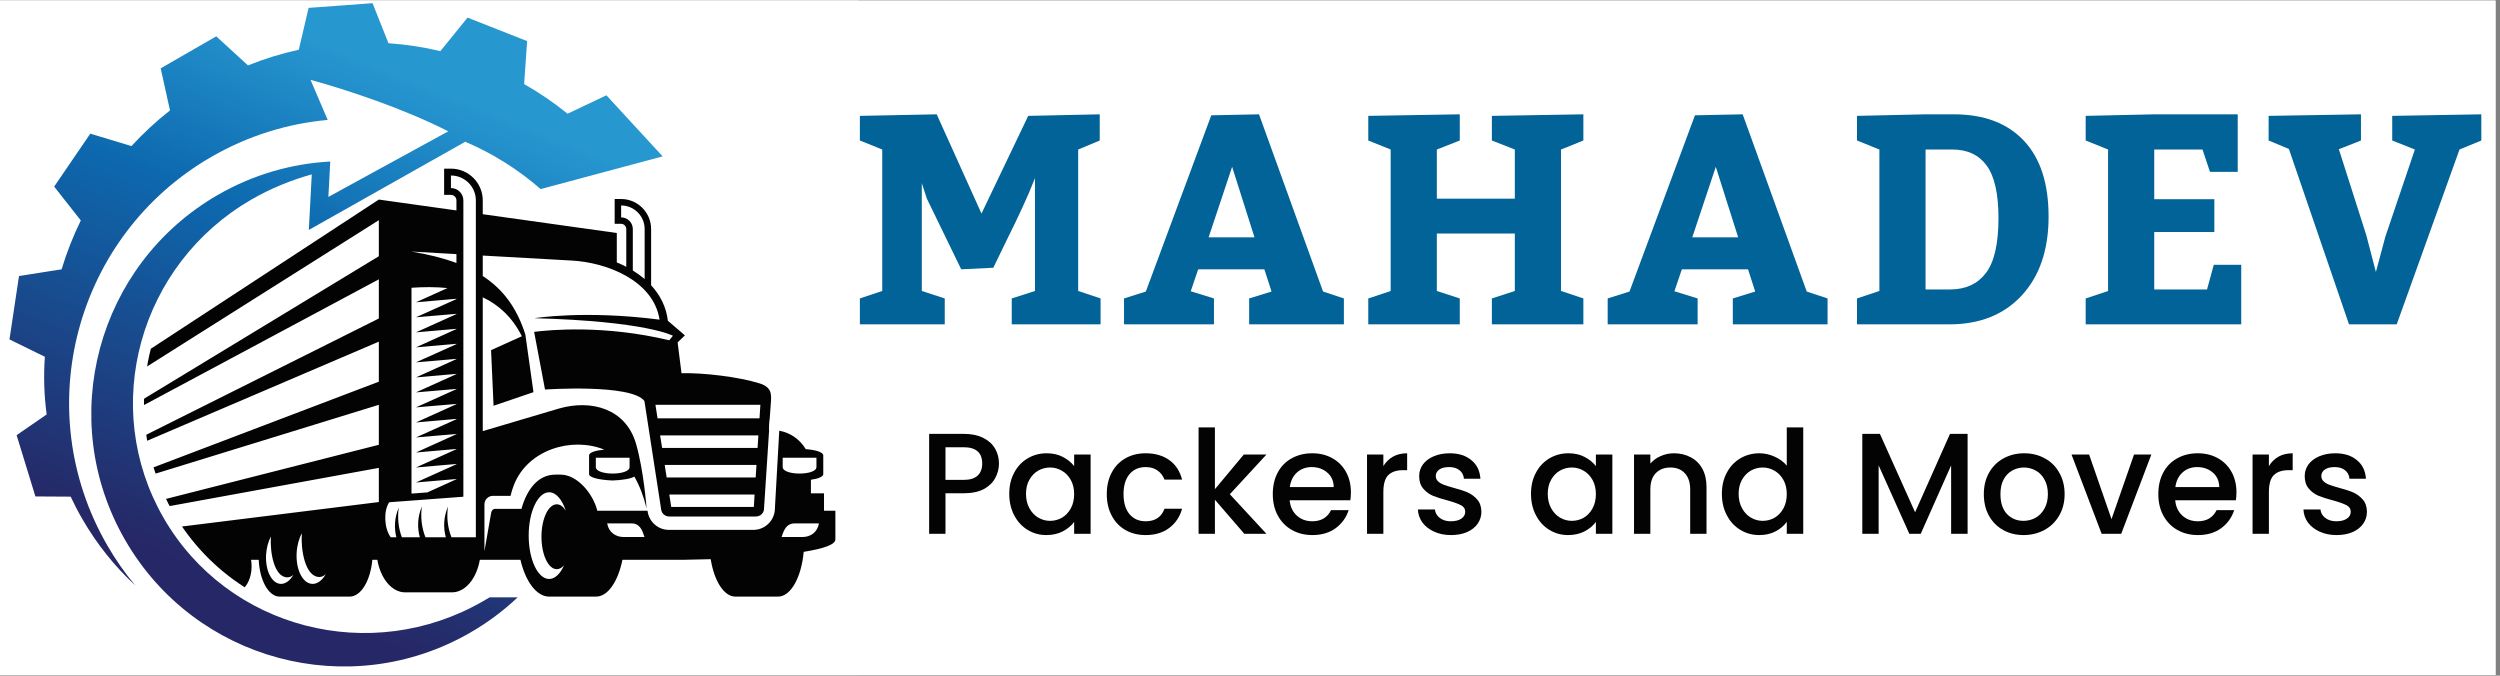 <svg xmlns="http://www.w3.org/2000/svg" xmlns:xlink="http://www.w3.org/1999/xlink" width="370" zoomAndPan="magnify" viewBox="0 0 277.5 75" height="100" preserveAspectRatio="xMidYMid meet" version="1.0"><rect x="0" y="0" width="277.5" height="75" fill="#808080" stroke="none"/><defs><g/><clipPath id="5c01eec8f2"><path d="M 0 0.066 L 277 0.066 L 277 74.93 L 0 74.93 Z M 0 0.066 " clip-rule="nonzero"/></clipPath><clipPath id="07f3129256"><path d="M 0 0.066 L 95.266 0.066 L 95.266 74.93 L 0 74.93 Z M 0 0.066 " clip-rule="nonzero"/></clipPath><clipPath id="c5b58348c3"><path d="M 1.031 0.344 L 73.574 0.344 L 73.574 74 L 1.031 74 Z M 1.031 0.344 " clip-rule="nonzero"/></clipPath><clipPath id="cffb0f6475"><path d="M 24.004 4.031 L 27.527 7.262 C 29.371 6.512 31.254 5.938 33.164 5.523 L 34.254 0.875 L 41.352 0.352 L 43.121 4.797 C 45.062 4.93 46.996 5.223 48.879 5.676 L 51.898 1.957 L 58.512 4.562 L 58.18 9.332 C 59.867 10.285 61.473 11.387 63 12.621 L 67.312 10.578 L 73.555 17.359 L 60.012 20.988 C 57.492 18.785 54.664 17.023 51.645 15.734 L 34.281 25.523 L 34.605 19.355 C 32.266 20.008 30.008 20.938 27.926 22.137 C 15.43 29.355 11.059 45.188 18.164 57.496 C 25.266 69.805 41.164 73.93 53.66 66.711 C 53.895 66.582 54.117 66.441 54.344 66.305 L 57.461 66.305 C 55.902 67.781 54.141 69.102 52.199 70.219 C 38.789 77.961 21.637 73.367 13.898 59.957 C 6.148 46.543 10.75 29.398 24.156 21.648 C 28.113 19.363 32.395 18.156 36.66 17.93 L 36.449 21.859 L 49.754 14.578 C 44.883 12.082 38.555 9.984 34.469 8.859 L 36.375 13.312 C 31.953 13.711 27.551 15.051 23.457 17.414 C 8.359 26.133 3.188 45.434 11.906 60.531 C 12.828 62.129 13.863 63.613 15.016 64.984 C 12.746 62.887 10.758 60.414 9.133 57.602 C 8.66 56.793 8.238 55.969 7.844 55.129 L 3.93 55.105 L 1.844 48.305 L 5.18 46.004 C 4.891 43.867 4.828 41.723 4.98 39.602 L 1.051 37.676 L 2.109 30.637 L 6.84 29.895 C 7.395 28.035 8.113 26.223 8.969 24.469 L 6.012 20.711 L 10.023 14.836 L 14.59 16.215 C 15.895 14.797 17.324 13.469 18.871 12.254 L 17.836 7.586 Z M 24.004 4.031 " clip-rule="nonzero"/></clipPath><clipPath id="d1b15c61d4"><path d="M 24.004 4.031 L 27.527 7.262 C 29.371 6.512 31.254 5.938 33.164 5.523 L 34.254 0.875 L 41.352 0.352 L 43.121 4.797 C 45.062 4.93 46.996 5.223 48.879 5.676 L 51.898 1.957 L 58.512 4.562 L 58.18 9.332 C 59.867 10.285 61.473 11.387 63 12.621 L 67.312 10.578 L 73.555 17.359 L 60.012 20.988 C 57.492 18.785 54.664 17.023 51.645 15.734 L 34.281 25.523 L 34.605 19.355 C 32.266 20.008 30.008 20.938 27.926 22.137 C 15.43 29.355 11.059 45.188 18.164 57.496 C 25.266 69.805 41.164 73.93 53.66 66.711 C 53.895 66.582 54.117 66.441 54.344 66.305 L 57.461 66.305 C 55.902 67.781 54.141 69.102 52.199 70.219 C 38.789 77.961 21.637 73.367 13.898 59.957 C 6.148 46.543 10.75 29.398 24.156 21.648 C 28.113 19.363 32.395 18.156 36.66 17.93 L 36.449 21.859 L 49.754 14.578 C 44.883 12.082 38.555 9.984 34.469 8.859 L 36.375 13.312 C 31.953 13.711 27.551 15.051 23.457 17.414 C 8.359 26.133 3.188 45.434 11.906 60.531 C 12.828 62.129 13.863 63.613 15.016 64.984 C 12.746 62.887 10.758 60.414 9.133 57.602 C 8.66 56.793 8.238 55.969 7.844 55.129 L 3.93 55.105 L 1.844 48.305 L 5.18 46.004 C 4.891 43.867 4.828 41.723 4.98 39.602 L 1.051 37.676 L 2.109 30.637 L 6.84 29.895 C 7.395 28.035 8.113 26.223 8.969 24.469 L 6.012 20.711 L 10.023 14.836 L 14.59 16.215 C 15.895 14.797 17.324 13.469 18.871 12.254 L 17.836 7.586 L 24.004 4.031 " clip-rule="nonzero"/></clipPath><clipPath id="fbaaa068bc"><path d="M 11.094 -24.695 L 100.363 11.102 L 63.508 103.008 L -25.758 67.207 Z M 11.094 -24.695 " clip-rule="nonzero"/></clipPath><linearGradient x1="-0.306" gradientTransform="matrix(-21.997, 54.855, 54.855, 21.997, 45.695, 8.695)" y1="0" x2="1.307" gradientUnits="userSpaceOnUse" y2="0" id="7ac750032a"><stop stop-opacity="1" stop-color="rgb(15.3%, 59.2%, 81.599%)" offset="0"/><stop stop-opacity="1" stop-color="rgb(15.3%, 59.2%, 81.599%)" offset="0.125"/><stop stop-opacity="1" stop-color="rgb(15.3%, 59.181%, 81.599%)" offset="0.188"/><stop stop-opacity="1" stop-color="rgb(15.105%, 58.981%, 81.406%)" offset="0.195"/><stop stop-opacity="1" stop-color="rgb(14.705%, 58.379%, 80.984%)" offset="0.199"/><stop stop-opacity="1" stop-color="rgb(14.499%, 57.959%, 80.759%)" offset="0.203"/><stop stop-opacity="1" stop-color="rgb(14.302%, 57.631%, 80.579%)" offset="0.207"/><stop stop-opacity="1" stop-color="rgb(14.107%, 57.304%, 80.399%)" offset="0.211"/><stop stop-opacity="1" stop-color="rgb(13.93%, 57.129%, 80.026%)" offset="0.215"/><stop stop-opacity="1" stop-color="rgb(13.754%, 56.953%, 79.654%)" offset="0.219"/><stop stop-opacity="1" stop-color="rgb(13.577%, 56.577%, 79.477%)" offset="0.223"/><stop stop-opacity="1" stop-color="rgb(13.402%, 56.201%, 79.301%)" offset="0.227"/><stop stop-opacity="1" stop-color="rgb(13.225%, 55.824%, 79.124%)" offset="0.23"/><stop stop-opacity="1" stop-color="rgb(13.049%, 55.449%, 78.949%)" offset="0.234"/><stop stop-opacity="1" stop-color="rgb(12.822%, 55.022%, 78.674%)" offset="0.238"/><stop stop-opacity="1" stop-color="rgb(12.596%, 54.596%, 78.4%)" offset="0.242"/><stop stop-opacity="1" stop-color="rgb(12.451%, 54.347%, 78.072%)" offset="0.246"/><stop stop-opacity="1" stop-color="rgb(12.308%, 54.099%, 77.744%)" offset="0.25"/><stop stop-opacity="1" stop-color="rgb(12.149%, 53.795%, 77.592%)" offset="0.254"/><stop stop-opacity="1" stop-color="rgb(11.99%, 53.491%, 77.443%)" offset="0.258"/><stop stop-opacity="1" stop-color="rgb(11.813%, 53.114%, 77.171%)" offset="0.262"/><stop stop-opacity="1" stop-color="rgb(11.638%, 52.739%, 76.9%)" offset="0.266"/><stop stop-opacity="1" stop-color="rgb(11.461%, 52.412%, 76.7%)" offset="0.27"/><stop stop-opacity="1" stop-color="rgb(11.285%, 52.086%, 76.5%)" offset="0.273"/><stop stop-opacity="1" stop-color="rgb(11.098%, 51.743%, 76.256%)" offset="0.277"/><stop stop-opacity="1" stop-color="rgb(10.912%, 51.399%, 76.012%)" offset="0.281"/><stop stop-opacity="1" stop-color="rgb(10.695%, 51.14%, 75.795%)" offset="0.285"/><stop stop-opacity="1" stop-color="rgb(10.48%, 50.88%, 75.58%)" offset="0.289"/><stop stop-opacity="1" stop-color="rgb(10.303%, 50.504%, 75.24%)" offset="0.293"/><stop stop-opacity="1" stop-color="rgb(10.127%, 50.128%, 74.899%)" offset="0.297"/><stop stop-opacity="1" stop-color="rgb(9.95%, 49.751%, 74.699%)" offset="0.301"/><stop stop-opacity="1" stop-color="rgb(9.775%, 49.376%, 74.5%)" offset="0.305"/><stop stop-opacity="1" stop-color="rgb(9.587%, 48.999%, 74.31%)" offset="0.309"/><stop stop-opacity="1" stop-color="rgb(9.399%, 48.622%, 74.123%)" offset="0.312"/><stop stop-opacity="1" stop-color="rgb(9.2%, 48.41%, 73.911%)" offset="0.316"/><stop stop-opacity="1" stop-color="rgb(9%, 48.199%, 73.7%)" offset="0.32"/><stop stop-opacity="1" stop-color="rgb(8.8%, 47.858%, 73.311%)" offset="0.324"/><stop stop-opacity="1" stop-color="rgb(8.6%, 47.517%, 72.923%)" offset="0.328"/><stop stop-opacity="1" stop-color="rgb(8.398%, 47.141%, 72.743%)" offset="0.332"/><stop stop-opacity="1" stop-color="rgb(8.199%, 46.765%, 72.565%)" offset="0.336"/><stop stop-opacity="1" stop-color="rgb(7.999%, 46.388%, 72.382%)" offset="0.34"/><stop stop-opacity="1" stop-color="rgb(7.799%, 46.013%, 72.198%)" offset="0.344"/><stop stop-opacity="1" stop-color="rgb(7.649%, 45.755%, 71.999%)" offset="0.348"/><stop stop-opacity="1" stop-color="rgb(7.5%, 45.499%, 71.799%)" offset="0.352"/><stop stop-opacity="1" stop-color="rgb(7.3%, 45.203%, 71.503%)" offset="0.355"/><stop stop-opacity="1" stop-color="rgb(7.1%, 44.907%, 71.207%)" offset="0.359"/><stop stop-opacity="1" stop-color="rgb(6.898%, 44.505%, 71.005%)" offset="0.363"/><stop stop-opacity="1" stop-color="rgb(6.699%, 44.106%, 70.805%)" offset="0.367"/><stop stop-opacity="1" stop-color="rgb(6.499%, 43.703%, 70.502%)" offset="0.371"/><stop stop-opacity="1" stop-color="rgb(6.299%, 43.301%, 70.2%)" offset="0.375"/><stop stop-opacity="1" stop-color="rgb(6.099%, 42.944%, 70%)" offset="0.379"/><stop stop-opacity="1" stop-color="rgb(5.899%, 42.587%, 69.8%)" offset="0.383"/><stop stop-opacity="1" stop-color="rgb(5.699%, 42.441%, 69.548%)" offset="0.387"/><stop stop-opacity="1" stop-color="rgb(5.499%, 42.296%, 69.296%)" offset="0.391"/><stop stop-opacity="1" stop-color="rgb(5.299%, 41.919%, 69.119%)" offset="0.395"/><stop stop-opacity="1" stop-color="rgb(5.099%, 41.544%, 68.944%)" offset="0.398"/><stop stop-opacity="1" stop-color="rgb(5.103%, 41.171%, 68.571%)" offset="0.402"/><stop stop-opacity="1" stop-color="rgb(5.107%, 40.799%, 68.199%)" offset="0.406"/><stop stop-opacity="1" stop-color="rgb(5.302%, 40.569%, 67.976%)" offset="0.41"/><stop stop-opacity="1" stop-color="rgb(5.499%, 40.338%, 67.754%)" offset="0.414"/><stop stop-opacity="1" stop-color="rgb(5.499%, 40.161%, 67.426%)" offset="0.418"/><stop stop-opacity="1" stop-color="rgb(5.499%, 39.986%, 67.099%)" offset="0.422"/><stop stop-opacity="1" stop-color="rgb(5.682%, 39.609%, 66.916%)" offset="0.426"/><stop stop-opacity="1" stop-color="rgb(5.865%, 39.233%, 66.734%)" offset="0.43"/><stop stop-opacity="1" stop-color="rgb(5.882%, 39.056%, 66.357%)" offset="0.434"/><stop stop-opacity="1" stop-color="rgb(5.899%, 38.881%, 65.981%)" offset="0.438"/><stop stop-opacity="1" stop-color="rgb(6.035%, 38.64%, 65.804%)" offset="0.441"/><stop stop-opacity="1" stop-color="rgb(6.171%, 38.399%, 65.628%)" offset="0.445"/><stop stop-opacity="1" stop-color="rgb(6.235%, 38.087%, 65.363%)" offset="0.449"/><stop stop-opacity="1" stop-color="rgb(6.299%, 37.776%, 65.099%)" offset="0.453"/><stop stop-opacity="1" stop-color="rgb(6.436%, 37.584%, 64.76%)" offset="0.457"/><stop stop-opacity="1" stop-color="rgb(6.575%, 37.392%, 64.423%)" offset="0.461"/><stop stop-opacity="1" stop-color="rgb(6.636%, 37.144%, 64.16%)" offset="0.465"/><stop stop-opacity="1" stop-color="rgb(6.699%, 36.899%, 63.899%)" offset="0.469"/><stop stop-opacity="1" stop-color="rgb(6.789%, 36.699%, 63.608%)" offset="0.473"/><stop stop-opacity="1" stop-color="rgb(6.88%, 36.499%, 63.318%)" offset="0.477"/><stop stop-opacity="1" stop-color="rgb(6.99%, 36.232%, 63.008%)" offset="0.48"/><stop stop-opacity="1" stop-color="rgb(7.1%, 35.965%, 62.7%)" offset="0.484"/><stop stop-opacity="1" stop-color="rgb(7.143%, 35.788%, 62.506%)" offset="0.492"/><stop stop-opacity="1" stop-color="rgb(7.343%, 35.255%, 62.086%)" offset="0.496"/><stop stop-opacity="1" stop-color="rgb(7.5%, 34.9%, 61.861%)" offset="0.5"/><stop stop-opacity="1" stop-color="rgb(7.533%, 34.653%, 61.484%)" offset="0.504"/><stop stop-opacity="1" stop-color="rgb(7.568%, 34.407%, 61.107%)" offset="0.508"/><stop stop-opacity="1" stop-color="rgb(7.683%, 34.23%, 60.93%)" offset="0.516"/><stop stop-opacity="1" stop-color="rgb(7.799%, 33.678%, 60.378%)" offset="0.52"/><stop stop-opacity="1" stop-color="rgb(7.799%, 33.302%, 60.002%)" offset="0.523"/><stop stop-opacity="1" stop-color="rgb(7.999%, 33.125%, 59.801%)" offset="0.527"/><stop stop-opacity="1" stop-color="rgb(8.199%, 32.95%, 59.599%)" offset="0.531"/><stop stop-opacity="1" stop-color="rgb(8.199%, 32.724%, 59.248%)" offset="0.535"/><stop stop-opacity="1" stop-color="rgb(8.199%, 32.5%, 58.897%)" offset="0.539"/><stop stop-opacity="1" stop-color="rgb(8.398%, 32.172%, 58.67%)" offset="0.543"/><stop stop-opacity="1" stop-color="rgb(8.6%, 31.845%, 58.444%)" offset="0.547"/><stop stop-opacity="1" stop-color="rgb(8.6%, 31.668%, 58.067%)" offset="0.551"/><stop stop-opacity="1" stop-color="rgb(8.6%, 31.493%, 57.692%)" offset="0.555"/><stop stop-opacity="1" stop-color="rgb(8.8%, 31.245%, 57.547%)" offset="0.559"/><stop stop-opacity="1" stop-color="rgb(9%, 31%, 57.404%)" offset="0.562"/><stop stop-opacity="1" stop-color="rgb(9%, 30.693%, 57.15%)" offset="0.566"/><stop stop-opacity="1" stop-color="rgb(9%, 30.386%, 56.898%)" offset="0.57"/><stop stop-opacity="1" stop-color="rgb(9.2%, 30.209%, 56.616%)" offset="0.574"/><stop stop-opacity="1" stop-color="rgb(9.399%, 30.034%, 56.334%)" offset="0.578"/><stop stop-opacity="1" stop-color="rgb(9.399%, 29.716%, 56.017%)" offset="0.582"/><stop stop-opacity="1" stop-color="rgb(9.399%, 29.399%, 55.699%)" offset="0.586"/><stop stop-opacity="1" stop-color="rgb(9.599%, 29.199%, 55.414%)" offset="0.59"/><stop stop-opacity="1" stop-color="rgb(9.799%, 28.999%, 55.128%)" offset="0.594"/><stop stop-opacity="1" stop-color="rgb(9.799%, 28.737%, 54.814%)" offset="0.598"/><stop stop-opacity="1" stop-color="rgb(9.799%, 28.476%, 54.5%)" offset="0.602"/><stop stop-opacity="1" stop-color="rgb(9.999%, 28.299%, 54.262%)" offset="0.605"/><stop stop-opacity="1" stop-color="rgb(10.199%, 28.123%, 54.024%)" offset="0.609"/><stop stop-opacity="1" stop-color="rgb(10.199%, 27.811%, 53.847%)" offset="0.613"/><stop stop-opacity="1" stop-color="rgb(10.199%, 27.499%, 53.671%)" offset="0.617"/><stop stop-opacity="1" stop-color="rgb(10.39%, 27.309%, 53.294%)" offset="0.621"/><stop stop-opacity="1" stop-color="rgb(10.58%, 27.118%, 52.919%)" offset="0.625"/><stop stop-opacity="1" stop-color="rgb(10.59%, 26.892%, 52.696%)" offset="0.629"/><stop stop-opacity="1" stop-color="rgb(10.599%, 26.666%, 52.475%)" offset="0.633"/><stop stop-opacity="1" stop-color="rgb(10.791%, 26.289%, 52.144%)" offset="0.637"/><stop stop-opacity="1" stop-color="rgb(10.985%, 25.914%, 51.813%)" offset="0.641"/><stop stop-opacity="1" stop-color="rgb(10.991%, 25.737%, 51.605%)" offset="0.645"/><stop stop-opacity="1" stop-color="rgb(10.999%, 25.56%, 51.399%)" offset="0.648"/><stop stop-opacity="1" stop-color="rgb(11.143%, 25.33%, 51.053%)" offset="0.652"/><stop stop-opacity="1" stop-color="rgb(11.29%, 25.099%, 50.708%)" offset="0.656"/><stop stop-opacity="1" stop-color="rgb(11.345%, 24.777%, 50.531%)" offset="0.66"/><stop stop-opacity="1" stop-color="rgb(11.4%, 24.455%, 50.356%)" offset="0.664"/><stop stop-opacity="1" stop-color="rgb(11.53%, 24.246%, 49.947%)" offset="0.668"/><stop stop-opacity="1" stop-color="rgb(11.661%, 24.037%, 49.538%)" offset="0.672"/><stop stop-opacity="1" stop-color="rgb(11.729%, 23.767%, 49.344%)" offset="0.676"/><stop stop-opacity="1" stop-color="rgb(11.8%, 23.499%, 49.15%)" offset="0.68"/><stop stop-opacity="1" stop-color="rgb(11.9%, 23.198%, 48.773%)" offset="0.684"/><stop stop-opacity="1" stop-color="rgb(12.001%, 22.897%, 48.398%)" offset="0.688"/><stop stop-opacity="1" stop-color="rgb(12.1%, 22.74%, 48.221%)" offset="0.695"/><stop stop-opacity="1" stop-color="rgb(12.239%, 22.29%, 47.772%)" offset="0.699"/><stop stop-opacity="1" stop-color="rgb(12.279%, 21.999%, 47.499%)" offset="0.703"/><stop stop-opacity="1" stop-color="rgb(12.389%, 21.768%, 47.269%)" offset="0.707"/><stop stop-opacity="1" stop-color="rgb(12.5%, 21.539%, 47.04%)" offset="0.711"/><stop stop-opacity="1" stop-color="rgb(12.555%, 21.313%, 46.669%)" offset="0.715"/><stop stop-opacity="1" stop-color="rgb(12.611%, 21.088%, 46.3%)" offset="0.719"/><stop stop-opacity="1" stop-color="rgb(12.755%, 20.911%, 46.066%)" offset="0.723"/><stop stop-opacity="1" stop-color="rgb(12.9%, 20.735%, 45.834%)" offset="0.727"/><stop stop-opacity="1" stop-color="rgb(12.907%, 20.367%, 45.657%)" offset="0.73"/><stop stop-opacity="1" stop-color="rgb(12.917%, 20%, 45.482%)" offset="0.734"/><stop stop-opacity="1" stop-color="rgb(13.107%, 19.814%, 45.105%)" offset="0.738"/><stop stop-opacity="1" stop-color="rgb(13.3%, 19.629%, 44.73%)" offset="0.742"/><stop stop-opacity="1" stop-color="rgb(13.3%, 19.414%, 44.514%)" offset="0.746"/><stop stop-opacity="1" stop-color="rgb(13.3%, 19.199%, 44.299%)" offset="0.75"/><stop stop-opacity="1" stop-color="rgb(13.499%, 18.816%, 43.916%)" offset="0.754"/><stop stop-opacity="1" stop-color="rgb(13.699%, 18.433%, 43.533%)" offset="0.758"/><stop stop-opacity="1" stop-color="rgb(13.699%, 18.251%, 43.317%)" offset="0.762"/><stop stop-opacity="1" stop-color="rgb(13.699%, 18.071%, 43.1%)" offset="0.766"/><stop stop-opacity="1" stop-color="rgb(13.899%, 17.834%, 42.795%)" offset="0.77"/><stop stop-opacity="1" stop-color="rgb(14.099%, 17.599%, 42.49%)" offset="0.773"/><stop stop-opacity="1" stop-color="rgb(14.099%, 17.332%, 42.328%)" offset="0.777"/><stop stop-opacity="1" stop-color="rgb(14.099%, 17.067%, 42.166%)" offset="0.781"/><stop stop-opacity="1" stop-color="rgb(14.299%, 16.89%, 41.789%)" offset="0.785"/><stop stop-opacity="1" stop-color="rgb(14.499%, 16.714%, 41.414%)" offset="0.789"/><stop stop-opacity="1" stop-color="rgb(14.499%, 16.406%, 41.237%)" offset="0.793"/><stop stop-opacity="1" stop-color="rgb(14.499%, 16.1%, 41.061%)" offset="0.797"/><stop stop-opacity="1" stop-color="rgb(14.699%, 15.9%, 40.73%)" offset="0.801"/><stop stop-opacity="1" stop-color="rgb(14.899%, 15.7%, 40.399%)" offset="0.805"/><stop stop-opacity="1" stop-color="rgb(14.899%, 15.5%, 40.199%)" offset="0.809"/><stop stop-opacity="1" stop-color="rgb(14.899%, 15.3%, 39.999%)" offset="0.812"/><stop stop-opacity="1" stop-color="rgb(14.899%, 15.3%, 39.999%)" offset="0.875"/><stop stop-opacity="1" stop-color="rgb(14.899%, 15.3%, 39.999%)" offset="1"/></linearGradient></defs><g clip-path="url(#5c01eec8f2)"><path fill="#ffffff" d="M 0 0.066 L 277 0.066 L 277 74.934 L 0 74.934 Z M 0 0.066 " fill-opacity="1" fill-rule="nonzero"/><path fill="#ffffff" d="M 0 0.066 L 277 0.066 L 277 74.934 L 0 74.934 Z M 0 0.066 " fill-opacity="1" fill-rule="nonzero"/></g><g clip-path="url(#07f3129256)"><path fill="#ffffff" d="M -55.527 -51.832 L 149.305 -51.832 L 149.305 153 L -55.527 153 Z M -55.527 -51.832 " fill-opacity="1" fill-rule="nonzero"/></g><g clip-path="url(#c5b58348c3)"><g clip-path="url(#cffb0f6475)"><g clip-path="url(#d1b15c61d4)"><g clip-path="url(#fbaaa068bc)"><path fill="url(#7ac750032a)" d="M 11.094 -24.695 L 99.004 10.559 L 63.508 99.07 L -24.398 63.82 Z M 11.094 -24.695 " fill-rule="nonzero"/></g></g></g></g><path fill="#030303" d="M 85.566 44.723 L 85.348 47.676 L 85.535 47.676 C 85.875 47.676 86.203 47.723 86.523 47.812 C 87.762 48.043 88.812 48.801 89.434 49.852 C 90.5 49.941 91.383 50.172 91.383 50.555 L 91.383 52.617 C 91.383 52.926 90.805 53.141 90.012 53.254 L 90.012 54.762 L 91.465 54.762 L 91.465 56.688 L 92.727 56.688 L 92.727 59.887 C 92.727 60.449 91.391 60.906 89.211 61.254 C 88.953 64.086 87.777 66.223 86.367 66.223 L 81.629 66.223 C 80.355 66.223 79.277 64.484 78.887 62.07 C 77.902 62.094 76.891 62.121 75.879 62.137 L 69.09 62.137 C 68.602 64.543 67.477 66.223 66.164 66.223 L 60.953 66.223 C 59.516 66.223 58.301 64.453 57.77 62.137 L 53.262 62.137 C 52.902 64.215 51.652 65.75 50.168 65.75 L 44.965 65.75 C 43.488 65.75 42.242 64.215 41.883 62.137 L 41.328 62.137 C 41.121 64.453 40.078 66.223 38.809 66.223 L 31.035 66.223 C 29.816 66.223 28.816 64.422 28.719 62.137 L 27.867 62.137 C 27.91 62.375 27.926 62.617 27.926 62.871 C 27.926 63.824 27.625 64.664 27.16 65.188 C 23.914 63.117 21.188 60.285 19.223 56.883 C 16.305 51.828 15.324 45.938 16.41 40.211 C 16.508 39.707 16.613 39.199 16.742 38.711 L 42.051 22.152 L 50.664 23.359 L 50.664 22.242 C 50.664 21.91 50.391 21.633 50.055 21.633 L 49.297 21.633 L 49.297 18.719 L 50.055 18.719 C 51.996 18.719 53.586 20.301 53.586 22.242 L 53.586 23.777 L 68.465 25.863 L 68.465 29.129 C 68.832 29.273 69.18 29.438 69.516 29.617 L 69.516 25.418 C 69.516 25.105 69.254 24.844 68.945 24.844 L 68.227 24.844 L 68.227 22.09 L 68.945 22.09 C 70.781 22.09 72.273 23.59 72.273 25.418 L 72.273 31.664 C 73.273 32.75 73.953 34.062 74.133 35.605 L 76.023 37.227 C 76.023 37.227 75.625 37.617 75.215 38.008 L 75.648 41.426 C 78.008 41.363 81.984 41.82 84.312 42.555 C 85.656 42.977 85.641 43.734 85.566 44.723 " fill-opacity="1" fill-rule="nonzero"/><path fill="#ffffff" d="M 49.672 31.973 C 48.359 31.836 46.996 31.852 45.676 31.941 L 45.676 54.789 L 47.438 54.656 L 50.664 53.195 L 50.664 53.172 L 46.172 53.555 L 50.664 51.531 L 50.664 51.5 L 46.172 51.891 L 50.664 49.859 L 50.664 49.836 L 46.172 50.227 L 50.664 48.195 L 50.664 48.172 L 46.172 48.555 L 50.664 46.535 L 50.664 46.5 L 46.172 46.891 L 50.664 44.863 L 50.664 44.836 L 46.172 45.219 L 50.664 43.195 L 50.664 43.172 L 46.172 43.555 L 50.664 41.523 L 50.664 41.5 L 46.172 41.891 L 50.664 39.859 L 50.664 39.836 L 46.172 40.219 L 50.664 38.199 L 50.664 38.164 L 46.172 38.555 L 50.664 36.523 L 50.664 36.5 L 46.172 36.891 L 50.664 34.863 L 50.664 34.836 L 46.172 35.219 L 50.664 33.199 L 50.664 33.164 L 46.172 33.555 Z M 50.664 28.207 L 45.676 27.922 C 47.566 28.238 49.223 28.656 50.664 29.191 Z M 74.293 54.895 L 74.508 56.273 L 83.676 56.273 L 83.758 54.895 Z M 73.781 51.605 L 74 53 L 83.879 53 L 83.969 51.605 Z M 73.273 48.328 L 73.496 49.723 L 84.09 49.723 L 84.18 48.328 Z M 72.754 44.934 L 72.988 46.438 L 84.305 46.438 L 84.402 44.934 Z M 60.953 54.641 C 61.719 54.641 62.395 55.449 62.801 56.68 C 62.527 56.238 62.176 55.977 61.801 55.977 C 60.859 55.977 60.102 57.594 60.102 59.582 C 60.102 61.566 60.859 63.18 61.801 63.18 C 62.094 63.18 62.363 63.023 62.605 62.758 C 62.191 63.688 61.605 64.266 60.953 64.266 C 59.703 64.266 58.684 62.113 58.684 59.453 C 58.684 56.793 59.703 54.641 60.953 54.641 Z M 90.625 50.809 L 90.625 51.844 C 90.625 52.805 86.879 52.805 86.879 51.844 L 86.879 50.809 C 88.129 50.809 89.375 50.809 90.625 50.809 Z M 69.883 50.809 L 69.883 51.844 C 69.883 52.805 66.137 52.805 66.137 51.844 L 66.137 50.809 C 67.387 50.809 68.633 50.809 69.883 50.809 Z M 67.395 58.098 L 70.102 58.098 C 71.008 58.098 71.285 58.816 71.539 59.609 L 69.238 59.609 C 68.348 59.609 67.574 59.109 67.395 58.098 Z M 90.902 58.098 L 88.203 58.098 C 87.297 58.098 87.012 58.816 86.758 59.609 L 89.059 59.609 C 89.957 59.609 90.723 59.109 90.902 58.098 Z M 51.434 55.137 L 51.434 22.242 C 51.434 21.492 50.812 20.875 50.055 20.875 L 50.055 19.48 C 51.578 19.48 52.82 20.727 52.82 22.242 L 52.82 59.633 L 50.109 59.633 C 49.695 58.59 49.559 57.406 49.727 56.23 C 49.238 57.375 49.188 58.555 49.484 59.633 L 47.223 59.633 C 46.809 58.59 46.66 57.391 46.832 56.215 C 46.344 57.355 46.301 58.555 46.598 59.633 L 44.605 59.633 C 44.223 58.621 44.102 57.473 44.262 56.344 C 43.789 57.445 43.734 58.59 43.992 59.633 L 43.367 59.633 C 42.625 58.637 42.566 56.664 43.203 55.75 Z M 70.242 30.023 L 70.242 25.418 C 70.242 24.707 69.656 24.129 68.945 24.129 L 68.945 22.805 C 70.379 22.805 71.555 23.98 71.555 25.418 L 71.555 30.973 C 71.148 30.629 70.707 30.309 70.242 30.023 Z M 35.461 64.047 C 35.707 64.047 35.953 63.93 36.164 63.734 C 35.781 64.395 35.258 64.812 34.703 64.812 C 33.629 64.812 32.836 63.285 32.926 61.41 C 32.965 60.562 33.18 59.789 33.504 59.199 C 33.367 60.996 33.863 64.047 35.461 64.047 Z M 31.906 64.086 C 32.145 64.086 32.363 63.988 32.566 63.809 C 32.207 64.422 31.719 64.812 31.195 64.812 C 30.195 64.812 29.449 63.383 29.531 61.621 C 29.574 60.832 29.777 60.105 30.07 59.551 C 29.949 61.23 30.406 64.086 31.906 64.086 Z M 15.375 48.688 L 42.051 35.352 L 42.051 31.004 L 15.07 45.449 C 15.098 46.535 15.203 47.617 15.375 48.688 Z M 16.223 52.188 L 42.051 42.367 L 42.051 37.922 L 15.48 49.289 C 15.668 50.27 15.91 51.23 16.223 52.188 Z M 17.609 55.586 L 42.051 49.371 L 42.051 44.934 L 16.434 52.828 C 16.77 53.77 17.16 54.691 17.609 55.586 Z M 19.352 58.547 L 42.051 55.727 L 42.051 51.934 L 17.992 56.328 C 18.09 56.516 18.195 56.695 18.301 56.883 C 18.629 57.453 18.988 58.008 19.352 58.547 Z M 42.051 24.438 L 15.309 41.32 C 15.137 42.488 15.055 43.652 15.062 44.82 L 42.051 28.441 Z M 60.496 43.238 L 59.289 36.836 C 61.008 36.617 67.086 36.043 74.285 37.773 L 74.695 37.27 C 74.695 37.27 71.781 35.652 59.32 35.32 C 59.32 35.32 64.883 34.406 73.211 35.48 C 72.531 31.133 67.363 29.137 63.473 28.922 L 53.586 28.367 L 53.586 30.637 C 55.887 32.137 57.395 34.227 58.316 37.145 L 59.215 43.531 L 54.785 45.039 L 54.508 38.867 L 57.926 37.324 C 56.848 35.172 55.324 33.824 53.586 33 L 53.586 47.855 L 62.027 45.352 C 65.633 44.309 69.473 45.352 70.602 49.266 C 71.465 52.258 71.773 56.445 71.773 56.445 C 71.449 55.113 70.992 53.906 70.414 52.902 C 69.996 53.148 69.059 53.293 68.016 53.336 C 66.613 53.277 65.387 53.035 65.387 52.617 L 65.387 50.555 C 65.387 50.211 66.137 49.992 67.078 49.91 C 63.488 48.449 58.562 49.887 57.027 53.875 C 56.891 54.242 56.766 54.625 56.668 55.039 L 54.711 55.039 C 54.199 55.039 53.773 55.465 53.773 55.977 L 53.773 61.176 L 54.516 56.934 C 54.555 56.688 54.711 56.484 54.957 56.484 L 57.883 56.484 C 58.473 54.348 59.711 52.684 61.637 52.684 L 62.223 52.684 C 64.09 52.684 65.844 54.82 66.301 56.688 L 71.879 56.688 L 71.887 56.77 C 72.059 57.945 73.062 58.816 74.246 58.816 L 83.625 58.816 C 84.848 58.816 85.867 57.887 86 56.688 L 86.555 46.793 C 86.203 46.664 85.828 46.633 85.445 46.621 L 84.801 56.531 C 84.777 56.98 84.375 57.332 83.887 57.332 L 74.305 57.332 C 73.848 57.332 73.465 57.023 73.398 56.605 L 71.531 44.512 C 70.078 42.578 60.496 43.238 60.496 43.238 " fill-opacity="1" fill-rule="nonzero"/><g fill="#026398" fill-opacity="1"><g transform="translate(94.226, 36.002)"><g><path d="M 10.641 -2.875 L 10.641 0 L 1.219 0 L 1.219 -2.875 L 3.703 -3.703 L 3.703 -19.406 L 1.219 -20.406 L 1.219 -23.141 L 9.75 -23.312 L 14.719 -12.297 L 19.906 -23.141 L 27.844 -23.312 L 27.844 -20.406 L 25.453 -19.406 L 25.453 -3.703 L 27.938 -2.875 L 27.938 0 L 18.078 0 L 18.078 -2.875 L 20.656 -3.703 L 20.656 -16.234 C 20.258 -15.203 19.801 -14.129 19.281 -13.016 C 18.77 -11.898 18.188 -10.688 17.531 -9.375 C 16.883 -8.062 16.383 -7.031 16.031 -6.281 L 12.469 -6.109 L 8.656 -13.953 L 8.094 -15.672 L 8.094 -3.703 Z M 10.641 -2.875 "/></g></g></g><g fill="#026398" fill-opacity="1"><g transform="translate(124.375, 36.002)"><g><path d="M 15.375 -23.312 L 22.484 -3.641 L 24.797 -2.875 L 24.797 0 L 14.281 0 L 14.281 -2.875 L 16.766 -3.641 L 15.969 -6.109 L 8.625 -6.109 L 7.797 -3.672 L 10.375 -2.875 L 10.375 0 L 0.391 0 L 0.391 -2.875 L 2.812 -3.641 L 10.078 -23.203 Z M 12.391 -17.484 L 9.781 -9.656 L 14.875 -9.656 Z M 12.391 -17.484 "/></g></g></g><g fill="#026398" fill-opacity="1"><g transform="translate(150.723, 36.002)"><g><path d="M 11.312 -2.875 L 11.312 0 L 1.156 0 L 1.156 -2.875 L 3.641 -3.703 L 3.641 -19.406 L 1.156 -20.406 L 1.156 -23.141 L 11.312 -23.312 L 11.312 -20.406 L 8.766 -19.406 L 8.766 -13.953 L 17.422 -13.953 L 17.422 -19.406 L 14.875 -20.406 L 14.875 -23.141 L 25.031 -23.312 L 25.031 -20.406 L 22.547 -19.406 L 22.547 -3.703 L 25.031 -2.875 L 25.031 0 L 14.875 0 L 14.875 -2.875 L 17.422 -3.703 L 17.422 -10.078 L 8.766 -10.078 L 8.766 -3.703 Z M 11.312 -2.875 "/></g></g></g><g fill="#026398" fill-opacity="1"><g transform="translate(178.062, 36.002)"><g><path d="M 15.375 -23.312 L 22.484 -3.641 L 24.797 -2.875 L 24.797 0 L 14.281 0 L 14.281 -2.875 L 16.766 -3.641 L 15.969 -6.109 L 8.625 -6.109 L 7.797 -3.672 L 10.375 -2.875 L 10.375 0 L 0.391 0 L 0.391 -2.875 L 2.812 -3.641 L 10.078 -23.203 Z M 12.391 -17.484 L 9.781 -9.656 L 14.875 -9.656 Z M 12.391 -17.484 "/></g></g></g><g fill="#026398" fill-opacity="1"><g transform="translate(204.409, 36.002)"><g><path d="M 1.719 0 L 1.719 -2.875 L 4.203 -3.703 L 4.203 -19.406 L 1.719 -20.406 L 1.719 -23.141 L 9.328 -23.312 L 12.469 -23.312 C 15.812 -23.312 18.398 -22.336 20.234 -20.391 C 22.066 -18.453 22.984 -15.645 22.984 -11.969 C 22.984 -8.27 21.988 -5.348 20 -3.203 C 18.02 -1.066 15.344 0 11.969 0 Z M 9.328 -19.406 L 9.328 -3.875 L 12.062 -3.875 C 13.781 -3.875 15.102 -4.484 16.031 -5.703 C 16.957 -6.922 17.422 -8.953 17.422 -11.797 C 17.422 -14.492 16.984 -16.438 16.109 -17.625 C 15.242 -18.812 13.973 -19.406 12.297 -19.406 Z M 9.328 -19.406 "/></g></g></g><g fill="#026398" fill-opacity="1"><g transform="translate(229.699, 36.002)"><g><path d="M 9.422 -19.406 L 9.422 -13.891 L 16.094 -13.891 L 16.094 -10.25 L 9.422 -10.25 L 9.422 -3.875 L 15.281 -3.875 L 16.031 -6.609 L 19.078 -6.609 L 19.078 0 L 1.812 0 L 1.812 -2.875 L 4.297 -3.703 L 4.297 -19.406 L 1.812 -20.406 L 1.812 -23.141 L 9.422 -23.312 L 18.688 -23.312 L 18.688 -16.922 L 15.609 -16.922 L 14.781 -19.406 Z M 9.422 -19.406 "/></g></g></g><g fill="#026398" fill-opacity="1"><g transform="translate(251.583, 36.002)"><g><path d="M 9.156 0 L 2.484 -19.469 L 0.234 -20.406 L 0.234 -23.141 L 10.484 -23.312 L 10.484 -20.406 L 8.031 -19.438 L 11.078 -9.891 L 12.141 -5.812 L 13.188 -9.719 L 16.469 -19.406 L 13.953 -20.406 L 13.953 -23.141 L 23.844 -23.312 L 23.844 -20.406 L 21.422 -19.406 L 14.453 0 Z M 9.156 0 "/></g></g></g><g fill="#030303" fill-opacity="1"><g transform="translate(101.932, 59.252)"><g><path d="M 8.953 -7.797 C 8.953 -7.234 8.816 -6.703 8.547 -6.203 C 8.285 -5.703 7.863 -5.289 7.281 -4.969 C 6.695 -4.656 5.945 -4.5 5.031 -4.5 L 3.016 -4.5 L 3.016 0 L 1.203 0 L 1.203 -11.094 L 5.031 -11.094 C 5.883 -11.094 6.602 -10.945 7.188 -10.656 C 7.781 -10.363 8.223 -9.969 8.516 -9.469 C 8.805 -8.969 8.953 -8.41 8.953 -7.797 Z M 5.031 -5.984 C 5.719 -5.984 6.234 -6.141 6.578 -6.453 C 6.922 -6.773 7.094 -7.223 7.094 -7.797 C 7.094 -9.004 6.406 -9.609 5.031 -9.609 L 3.016 -9.609 L 3.016 -5.984 Z M 5.031 -5.984 "/></g></g></g><g fill="#030303" fill-opacity="1"><g transform="translate(111.433, 59.252)"><g><path d="M 0.594 -4.438 C 0.594 -5.32 0.773 -6.102 1.141 -6.781 C 1.504 -7.469 2.004 -8 2.641 -8.375 C 3.273 -8.75 3.977 -8.938 4.75 -8.938 C 5.438 -8.938 6.035 -8.801 6.547 -8.531 C 7.066 -8.258 7.484 -7.922 7.797 -7.516 L 7.797 -8.797 L 9.625 -8.797 L 9.625 0 L 7.797 0 L 7.797 -1.312 C 7.484 -0.895 7.062 -0.547 6.531 -0.266 C 6 0.004 5.391 0.141 4.703 0.141 C 3.953 0.141 3.258 -0.051 2.625 -0.438 C 2 -0.82 1.504 -1.363 1.141 -2.062 C 0.773 -2.758 0.594 -3.551 0.594 -4.438 Z M 7.797 -4.406 C 7.797 -5.008 7.672 -5.535 7.422 -5.984 C 7.172 -6.43 6.844 -6.77 6.438 -7 C 6.031 -7.238 5.594 -7.359 5.125 -7.359 C 4.656 -7.359 4.219 -7.242 3.812 -7.016 C 3.406 -6.785 3.078 -6.445 2.828 -6 C 2.578 -5.562 2.453 -5.039 2.453 -4.438 C 2.453 -3.832 2.578 -3.301 2.828 -2.844 C 3.078 -2.383 3.406 -2.035 3.812 -1.797 C 4.227 -1.555 4.664 -1.438 5.125 -1.438 C 5.594 -1.438 6.031 -1.551 6.438 -1.781 C 6.844 -2.02 7.172 -2.363 7.422 -2.812 C 7.672 -3.27 7.797 -3.801 7.797 -4.406 Z M 7.797 -4.406 "/></g></g></g><g fill="#030303" fill-opacity="1"><g transform="translate(122.259, 59.252)"><g><path d="M 0.594 -4.406 C 0.594 -5.312 0.773 -6.109 1.141 -6.797 C 1.504 -7.484 2.008 -8.008 2.656 -8.375 C 3.312 -8.75 4.062 -8.938 4.906 -8.938 C 5.969 -8.938 6.848 -8.68 7.547 -8.172 C 8.242 -7.672 8.711 -6.953 8.953 -6.016 L 7 -6.016 C 6.832 -6.453 6.57 -6.789 6.219 -7.031 C 5.875 -7.281 5.438 -7.406 4.906 -7.406 C 4.156 -7.406 3.555 -7.141 3.109 -6.609 C 2.672 -6.086 2.453 -5.352 2.453 -4.406 C 2.453 -3.457 2.672 -2.719 3.109 -2.188 C 3.555 -1.656 4.156 -1.391 4.906 -1.391 C 5.957 -1.391 6.656 -1.852 7 -2.781 L 8.953 -2.781 C 8.703 -1.883 8.223 -1.172 7.516 -0.641 C 6.816 -0.117 5.945 0.141 4.906 0.141 C 4.062 0.141 3.312 -0.047 2.656 -0.422 C 2.008 -0.797 1.504 -1.328 1.141 -2.016 C 0.773 -2.703 0.594 -3.5 0.594 -4.406 Z M 0.594 -4.406 "/></g></g></g><g fill="#030303" fill-opacity="1"><g transform="translate(131.839, 59.252)"><g><path d="M 4.672 -4.391 L 8.734 0 L 6.281 0 L 3.016 -3.781 L 3.016 0 L 1.203 0 L 1.203 -11.812 L 3.016 -11.812 L 3.016 -4.953 L 6.219 -8.797 L 8.734 -8.797 Z M 4.672 -4.391 "/></g></g></g><g fill="#030303" fill-opacity="1"><g transform="translate(140.685, 59.252)"><g><path d="M 9.266 -4.609 C 9.266 -4.285 9.242 -3.988 9.203 -3.719 L 2.469 -3.719 C 2.531 -3.02 2.789 -2.457 3.25 -2.031 C 3.719 -1.602 4.297 -1.391 4.984 -1.391 C 5.961 -1.391 6.656 -1.801 7.062 -2.625 L 9.016 -2.625 C 8.754 -1.812 8.273 -1.145 7.578 -0.625 C 6.879 -0.113 6.016 0.141 4.984 0.141 C 4.141 0.141 3.383 -0.047 2.719 -0.422 C 2.051 -0.797 1.531 -1.328 1.156 -2.016 C 0.781 -2.703 0.594 -3.5 0.594 -4.406 C 0.594 -5.312 0.773 -6.109 1.141 -6.797 C 1.504 -7.484 2.02 -8.008 2.688 -8.375 C 3.352 -8.75 4.117 -8.938 4.984 -8.938 C 5.816 -8.938 6.555 -8.754 7.203 -8.391 C 7.848 -8.035 8.352 -7.531 8.719 -6.875 C 9.082 -6.219 9.266 -5.461 9.266 -4.609 Z M 7.359 -5.188 C 7.348 -5.863 7.109 -6.398 6.641 -6.797 C 6.172 -7.203 5.594 -7.406 4.906 -7.406 C 4.27 -7.406 3.727 -7.207 3.281 -6.812 C 2.844 -6.414 2.578 -5.875 2.484 -5.188 Z M 7.359 -5.188 "/></g></g></g><g fill="#030303" fill-opacity="1"><g transform="translate(150.537, 59.252)"><g><path d="M 3.016 -7.516 C 3.285 -7.961 3.641 -8.312 4.078 -8.562 C 4.523 -8.812 5.051 -8.938 5.656 -8.938 L 5.656 -7.062 L 5.188 -7.062 C 4.477 -7.062 3.938 -6.879 3.562 -6.516 C 3.195 -6.148 3.016 -5.52 3.016 -4.625 L 3.016 0 L 1.203 0 L 1.203 -8.797 L 3.016 -8.797 Z M 3.016 -7.516 "/></g></g></g><g fill="#030303" fill-opacity="1"><g transform="translate(156.669, 59.252)"><g><path d="M 4.391 0.141 C 3.703 0.141 3.082 0.016 2.531 -0.234 C 1.977 -0.484 1.539 -0.82 1.219 -1.25 C 0.906 -1.688 0.738 -2.172 0.719 -2.703 L 2.609 -2.703 C 2.641 -2.328 2.816 -2.016 3.141 -1.766 C 3.461 -1.516 3.867 -1.391 4.359 -1.391 C 4.867 -1.391 5.266 -1.488 5.547 -1.688 C 5.828 -1.883 5.969 -2.133 5.969 -2.438 C 5.969 -2.77 5.812 -3.016 5.5 -3.172 C 5.188 -3.336 4.691 -3.516 4.016 -3.703 C 3.348 -3.879 2.805 -4.051 2.391 -4.219 C 1.973 -4.395 1.613 -4.66 1.312 -5.016 C 1.008 -5.367 0.859 -5.832 0.859 -6.406 C 0.859 -6.875 0.992 -7.301 1.266 -7.688 C 1.547 -8.07 1.941 -8.375 2.453 -8.594 C 2.973 -8.82 3.57 -8.938 4.25 -8.938 C 5.25 -8.938 6.051 -8.68 6.656 -8.172 C 7.27 -7.672 7.602 -6.984 7.656 -6.109 L 5.828 -6.109 C 5.797 -6.504 5.633 -6.816 5.344 -7.047 C 5.062 -7.285 4.676 -7.406 4.188 -7.406 C 3.707 -7.406 3.336 -7.312 3.078 -7.125 C 2.828 -6.945 2.703 -6.711 2.703 -6.422 C 2.703 -6.18 2.785 -5.984 2.953 -5.828 C 3.117 -5.672 3.32 -5.547 3.562 -5.453 C 3.812 -5.359 4.176 -5.242 4.656 -5.109 C 5.301 -4.941 5.828 -4.77 6.234 -4.594 C 6.641 -4.414 6.992 -4.156 7.297 -3.812 C 7.598 -3.477 7.754 -3.023 7.766 -2.453 C 7.766 -1.953 7.625 -1.504 7.344 -1.109 C 7.07 -0.723 6.68 -0.414 6.172 -0.188 C 5.66 0.031 5.066 0.141 4.391 0.141 Z M 4.391 0.141 "/></g></g></g><g fill="#030303" fill-opacity="1"><g transform="translate(165.195, 59.252)"><g/></g></g><g fill="#030303" fill-opacity="1"><g transform="translate(169.347, 59.252)"><g><path d="M 0.594 -4.438 C 0.594 -5.32 0.773 -6.102 1.141 -6.781 C 1.504 -7.469 2.004 -8 2.641 -8.375 C 3.273 -8.75 3.977 -8.938 4.75 -8.938 C 5.438 -8.938 6.035 -8.801 6.547 -8.531 C 7.066 -8.258 7.484 -7.922 7.797 -7.516 L 7.797 -8.797 L 9.625 -8.797 L 9.625 0 L 7.797 0 L 7.797 -1.312 C 7.484 -0.895 7.062 -0.547 6.531 -0.266 C 6 0.004 5.391 0.141 4.703 0.141 C 3.953 0.141 3.258 -0.051 2.625 -0.438 C 2 -0.82 1.504 -1.363 1.141 -2.062 C 0.773 -2.758 0.594 -3.551 0.594 -4.438 Z M 7.797 -4.406 C 7.797 -5.008 7.672 -5.535 7.422 -5.984 C 7.172 -6.43 6.844 -6.77 6.438 -7 C 6.031 -7.238 5.594 -7.359 5.125 -7.359 C 4.656 -7.359 4.219 -7.242 3.812 -7.016 C 3.406 -6.785 3.078 -6.445 2.828 -6 C 2.578 -5.562 2.453 -5.039 2.453 -4.438 C 2.453 -3.832 2.578 -3.301 2.828 -2.844 C 3.078 -2.383 3.406 -2.035 3.812 -1.797 C 4.227 -1.555 4.664 -1.438 5.125 -1.438 C 5.594 -1.438 6.031 -1.551 6.438 -1.781 C 6.844 -2.02 7.172 -2.363 7.422 -2.812 C 7.672 -3.27 7.797 -3.801 7.797 -4.406 Z M 7.797 -4.406 "/></g></g></g><g fill="#030303" fill-opacity="1"><g transform="translate(180.173, 59.252)"><g><path d="M 5.641 -8.938 C 6.328 -8.938 6.941 -8.789 7.484 -8.5 C 8.035 -8.219 8.469 -7.797 8.781 -7.234 C 9.094 -6.672 9.25 -5.988 9.25 -5.188 L 9.25 0 L 7.438 0 L 7.438 -4.922 C 7.438 -5.703 7.238 -6.301 6.844 -6.719 C 6.457 -7.145 5.922 -7.359 5.234 -7.359 C 4.555 -7.359 4.016 -7.145 3.609 -6.719 C 3.211 -6.301 3.016 -5.703 3.016 -4.922 L 3.016 0 L 1.203 0 L 1.203 -8.797 L 3.016 -8.797 L 3.016 -7.797 C 3.316 -8.148 3.695 -8.426 4.156 -8.625 C 4.625 -8.832 5.117 -8.938 5.641 -8.938 Z M 5.641 -8.938 "/></g></g></g><g fill="#030303" fill-opacity="1"><g transform="translate(190.535, 59.252)"><g><path d="M 0.594 -4.438 C 0.594 -5.32 0.773 -6.102 1.141 -6.781 C 1.504 -7.469 2.004 -8 2.641 -8.375 C 3.273 -8.75 3.984 -8.938 4.766 -8.938 C 5.336 -8.938 5.898 -8.812 6.453 -8.562 C 7.016 -8.312 7.461 -7.977 7.797 -7.562 L 7.797 -11.812 L 9.625 -11.812 L 9.625 0 L 7.797 0 L 7.797 -1.328 C 7.492 -0.898 7.078 -0.547 6.547 -0.266 C 6.023 0.004 5.426 0.141 4.75 0.141 C 3.977 0.141 3.273 -0.051 2.641 -0.438 C 2.004 -0.82 1.504 -1.363 1.141 -2.062 C 0.773 -2.758 0.594 -3.551 0.594 -4.438 Z M 7.797 -4.406 C 7.797 -5.008 7.672 -5.535 7.422 -5.984 C 7.172 -6.43 6.844 -6.77 6.438 -7 C 6.031 -7.238 5.594 -7.359 5.125 -7.359 C 4.656 -7.359 4.219 -7.242 3.812 -7.016 C 3.406 -6.785 3.078 -6.445 2.828 -6 C 2.578 -5.562 2.453 -5.039 2.453 -4.438 C 2.453 -3.832 2.578 -3.301 2.828 -2.844 C 3.078 -2.383 3.406 -2.035 3.812 -1.797 C 4.227 -1.555 4.664 -1.438 5.125 -1.438 C 5.594 -1.438 6.031 -1.551 6.438 -1.781 C 6.844 -2.02 7.172 -2.363 7.422 -2.812 C 7.672 -3.27 7.797 -3.801 7.797 -4.406 Z M 7.797 -4.406 "/></g></g></g><g fill="#030303" fill-opacity="1"><g transform="translate(201.361, 59.252)"><g/></g></g><g fill="#030303" fill-opacity="1"><g transform="translate(205.513, 59.252)"><g><path d="M 12.891 -11.094 L 12.891 0 L 11.062 0 L 11.062 -7.594 L 7.688 0 L 6.422 0 L 3.016 -7.594 L 3.016 0 L 1.203 0 L 1.203 -11.094 L 3.156 -11.094 L 7.062 -2.391 L 10.938 -11.094 Z M 12.891 -11.094 "/></g></g></g><g fill="#030303" fill-opacity="1"><g transform="translate(219.596, 59.252)"><g><path d="M 5.016 0.141 C 4.18 0.141 3.426 -0.047 2.75 -0.422 C 2.082 -0.797 1.555 -1.328 1.172 -2.016 C 0.797 -2.703 0.609 -3.5 0.609 -4.406 C 0.609 -5.301 0.801 -6.094 1.188 -6.781 C 1.582 -7.477 2.117 -8.008 2.797 -8.375 C 3.484 -8.75 4.25 -8.938 5.094 -8.938 C 5.938 -8.938 6.695 -8.75 7.375 -8.375 C 8.062 -8.008 8.598 -7.477 8.984 -6.781 C 9.379 -6.094 9.578 -5.301 9.578 -4.406 C 9.578 -3.508 9.375 -2.711 8.969 -2.016 C 8.57 -1.328 8.023 -0.797 7.328 -0.422 C 6.629 -0.047 5.859 0.141 5.016 0.141 Z M 5.016 -1.438 C 5.484 -1.438 5.922 -1.547 6.328 -1.766 C 6.742 -1.992 7.078 -2.332 7.328 -2.781 C 7.586 -3.227 7.719 -3.77 7.719 -4.406 C 7.719 -5.039 7.594 -5.578 7.344 -6.016 C 7.102 -6.461 6.781 -6.797 6.375 -7.016 C 5.969 -7.242 5.531 -7.359 5.062 -7.359 C 4.594 -7.359 4.156 -7.242 3.75 -7.016 C 3.352 -6.797 3.035 -6.461 2.797 -6.016 C 2.566 -5.578 2.453 -5.039 2.453 -4.406 C 2.453 -3.457 2.691 -2.723 3.172 -2.203 C 3.66 -1.691 4.273 -1.438 5.016 -1.438 Z M 5.016 -1.438 "/></g></g></g><g fill="#030303" fill-opacity="1"><g transform="translate(229.783, 59.252)"><g><path d="M 4.594 -1.625 L 7.094 -8.797 L 9.016 -8.797 L 5.672 0 L 3.5 0 L 0.156 -8.797 L 2.109 -8.797 Z M 4.594 -1.625 "/></g></g></g><g fill="#030303" fill-opacity="1"><g transform="translate(238.98, 59.252)"><g><path d="M 9.266 -4.609 C 9.266 -4.285 9.242 -3.988 9.203 -3.719 L 2.469 -3.719 C 2.531 -3.02 2.789 -2.457 3.25 -2.031 C 3.719 -1.602 4.297 -1.391 4.984 -1.391 C 5.961 -1.391 6.656 -1.801 7.062 -2.625 L 9.016 -2.625 C 8.754 -1.812 8.273 -1.145 7.578 -0.625 C 6.879 -0.113 6.016 0.141 4.984 0.141 C 4.141 0.141 3.383 -0.047 2.719 -0.422 C 2.051 -0.797 1.531 -1.328 1.156 -2.016 C 0.781 -2.703 0.594 -3.5 0.594 -4.406 C 0.594 -5.312 0.773 -6.109 1.141 -6.797 C 1.504 -7.484 2.02 -8.008 2.688 -8.375 C 3.352 -8.75 4.117 -8.938 4.984 -8.938 C 5.816 -8.938 6.555 -8.754 7.203 -8.391 C 7.848 -8.035 8.352 -7.531 8.719 -6.875 C 9.082 -6.219 9.266 -5.461 9.266 -4.609 Z M 7.359 -5.188 C 7.348 -5.863 7.109 -6.398 6.641 -6.797 C 6.172 -7.203 5.594 -7.406 4.906 -7.406 C 4.27 -7.406 3.727 -7.207 3.281 -6.812 C 2.844 -6.414 2.578 -5.875 2.484 -5.188 Z M 7.359 -5.188 "/></g></g></g><g fill="#030303" fill-opacity="1"><g transform="translate(248.832, 59.252)"><g><path d="M 3.016 -7.516 C 3.285 -7.961 3.641 -8.312 4.078 -8.562 C 4.523 -8.812 5.051 -8.938 5.656 -8.938 L 5.656 -7.062 L 5.188 -7.062 C 4.477 -7.062 3.938 -6.879 3.562 -6.516 C 3.195 -6.148 3.016 -5.52 3.016 -4.625 L 3.016 0 L 1.203 0 L 1.203 -8.797 L 3.016 -8.797 Z M 3.016 -7.516 "/></g></g></g><g fill="#030303" fill-opacity="1"><g transform="translate(254.964, 59.252)"><g><path d="M 4.391 0.141 C 3.703 0.141 3.082 0.016 2.531 -0.234 C 1.977 -0.484 1.539 -0.82 1.219 -1.25 C 0.906 -1.688 0.738 -2.172 0.719 -2.703 L 2.609 -2.703 C 2.641 -2.328 2.816 -2.016 3.141 -1.766 C 3.461 -1.516 3.867 -1.391 4.359 -1.391 C 4.867 -1.391 5.266 -1.488 5.547 -1.688 C 5.828 -1.883 5.969 -2.133 5.969 -2.438 C 5.969 -2.77 5.812 -3.016 5.5 -3.172 C 5.188 -3.336 4.691 -3.516 4.016 -3.703 C 3.348 -3.879 2.805 -4.051 2.391 -4.219 C 1.973 -4.395 1.613 -4.66 1.312 -5.016 C 1.008 -5.367 0.859 -5.832 0.859 -6.406 C 0.859 -6.875 0.992 -7.301 1.266 -7.688 C 1.547 -8.07 1.941 -8.375 2.453 -8.594 C 2.973 -8.82 3.57 -8.938 4.25 -8.938 C 5.25 -8.938 6.051 -8.68 6.656 -8.172 C 7.27 -7.672 7.602 -6.984 7.656 -6.109 L 5.828 -6.109 C 5.797 -6.504 5.633 -6.816 5.344 -7.047 C 5.062 -7.285 4.676 -7.406 4.188 -7.406 C 3.707 -7.406 3.336 -7.312 3.078 -7.125 C 2.828 -6.945 2.703 -6.711 2.703 -6.422 C 2.703 -6.18 2.785 -5.984 2.953 -5.828 C 3.117 -5.672 3.32 -5.547 3.562 -5.453 C 3.812 -5.359 4.176 -5.242 4.656 -5.109 C 5.301 -4.941 5.828 -4.77 6.234 -4.594 C 6.641 -4.414 6.992 -4.156 7.297 -3.812 C 7.598 -3.477 7.754 -3.023 7.766 -2.453 C 7.766 -1.953 7.625 -1.504 7.344 -1.109 C 7.07 -0.723 6.68 -0.414 6.172 -0.188 C 5.66 0.031 5.066 0.141 4.391 0.141 Z M 4.391 0.141 "/></g></g></g></svg>